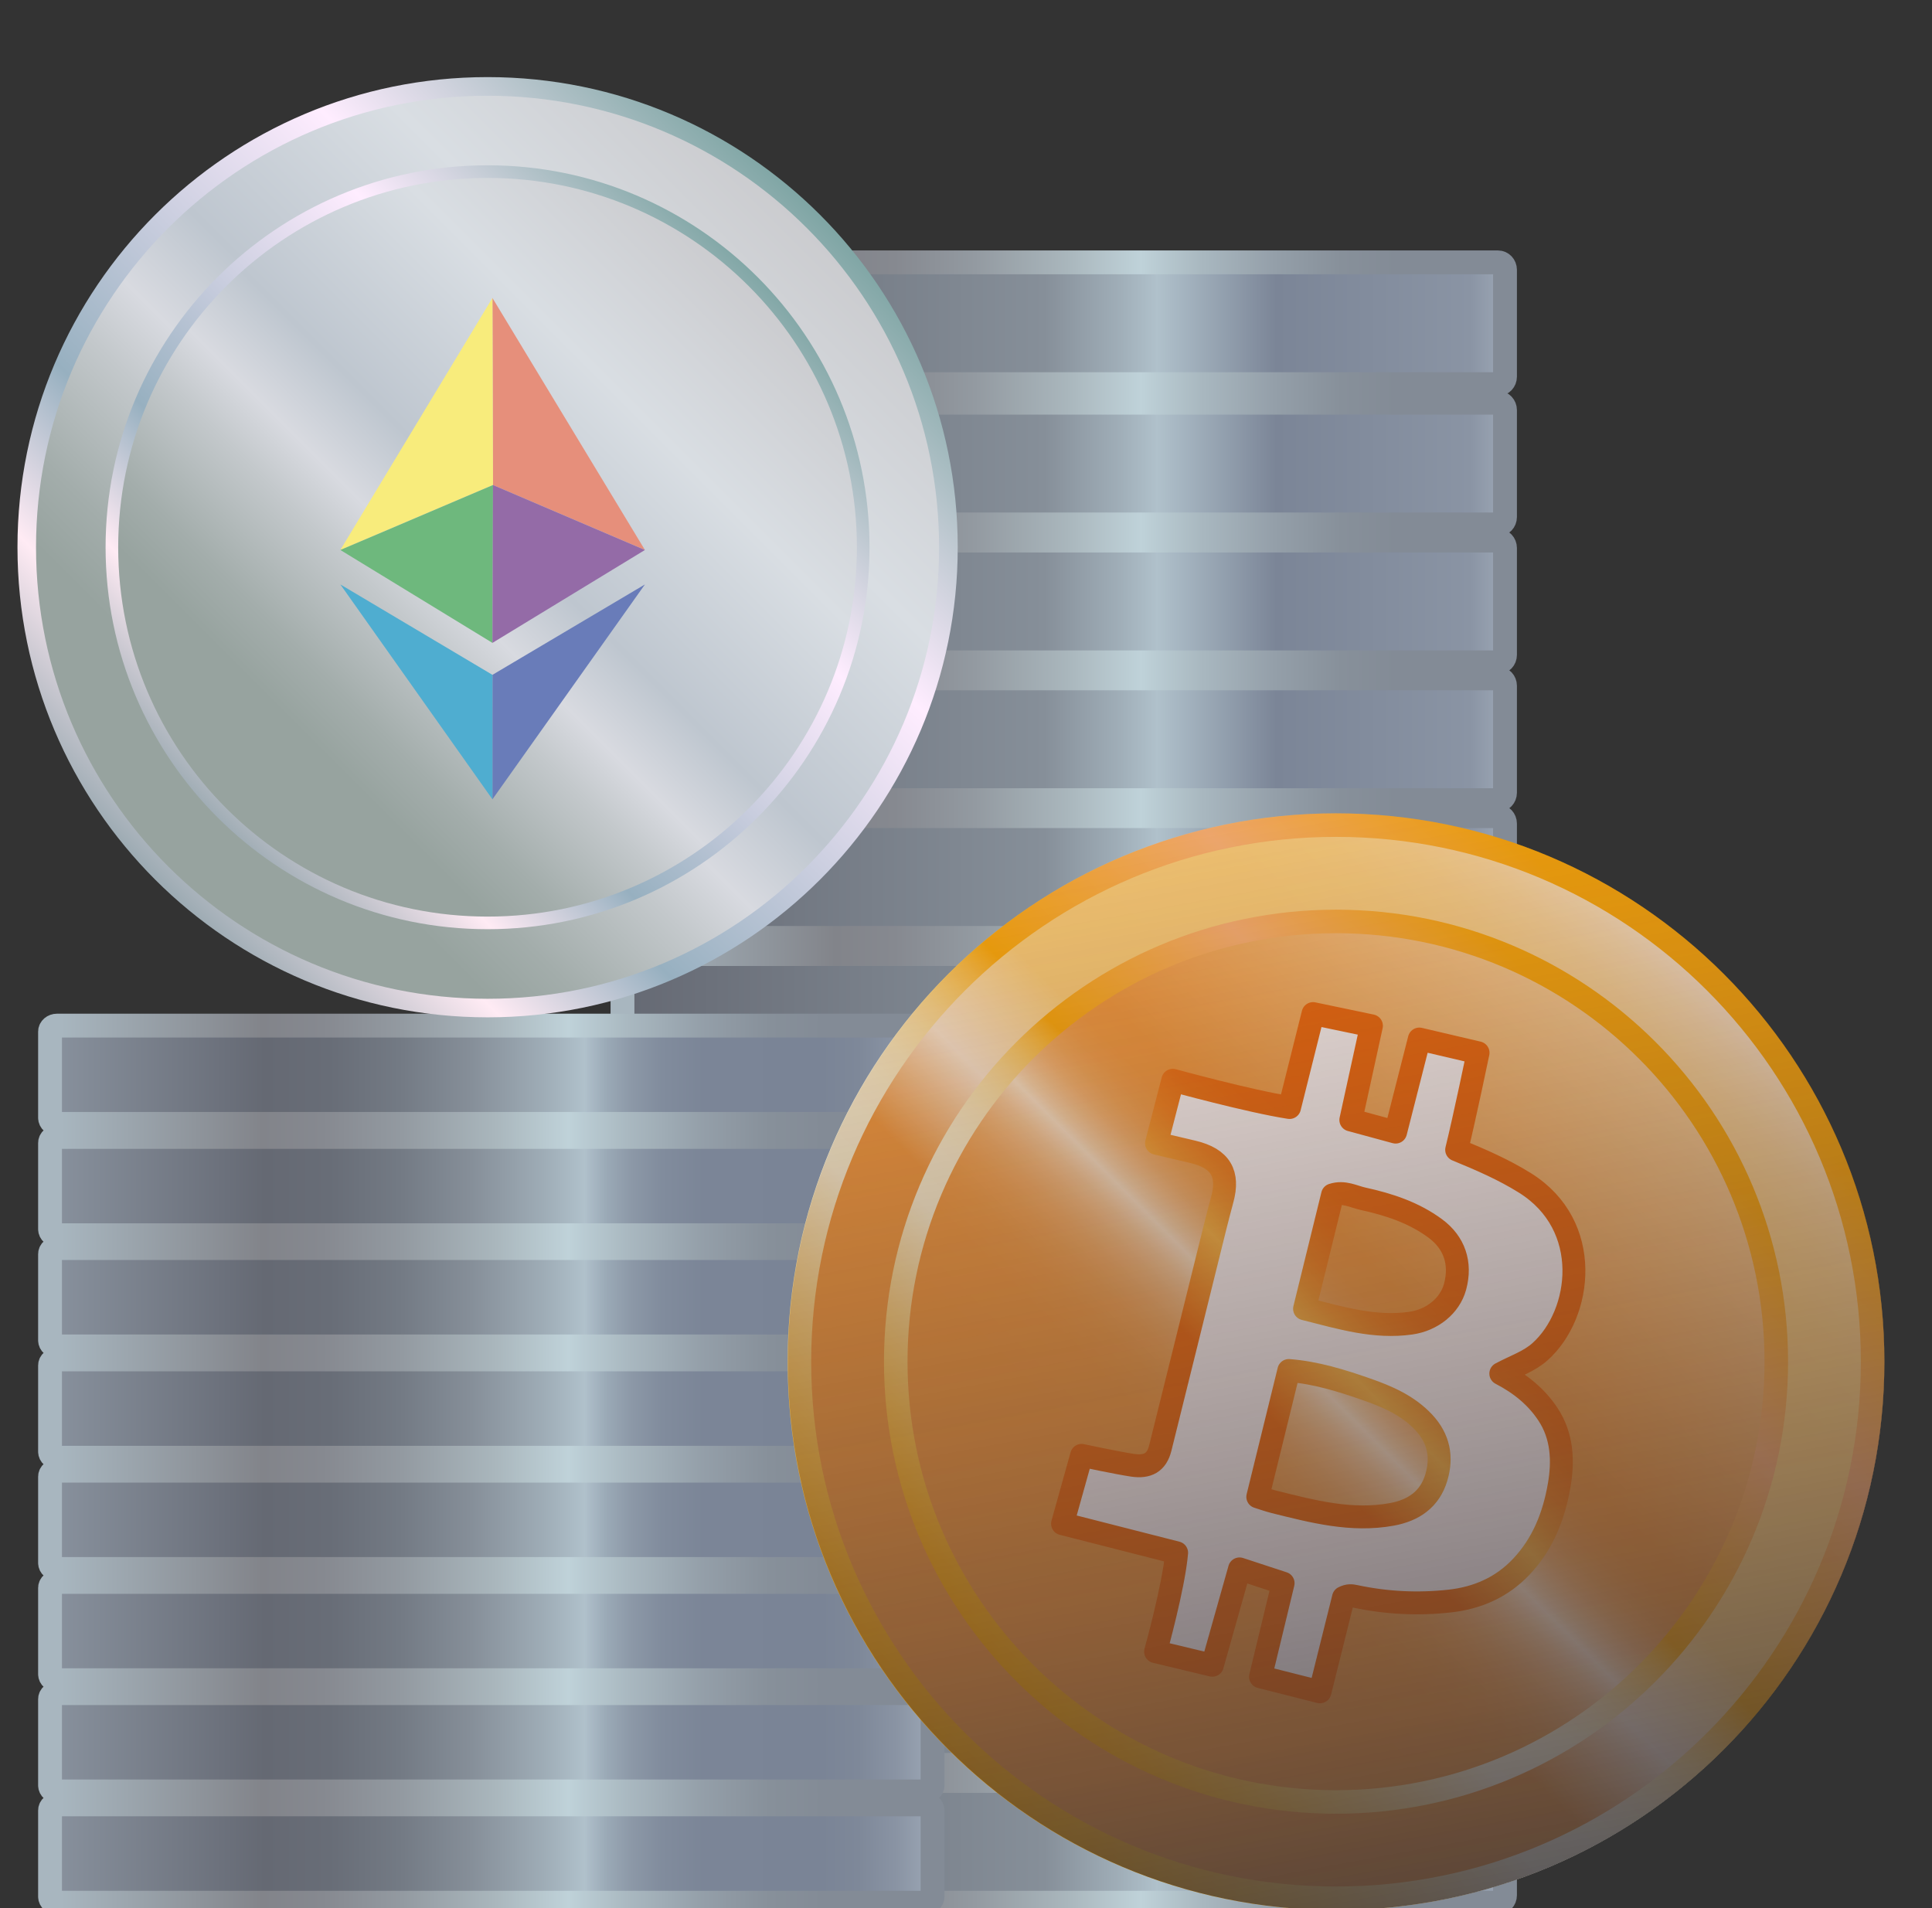 <svg width="81" height="80" viewBox="0 0 81 80" fill="none" xmlns="http://www.w3.org/2000/svg">
<rect x="0" y="0" width="81" height="80" fill="#333333" stroke="none"/>
<g clip-path="url(#clip0_7497_13581)">
<path d="M26.39 21.988L62.805 21.988C62.967 21.988 63.098 21.85 63.098 21.679V17.192C63.098 17.022 62.967 16.883 62.805 16.883L26.39 16.883C26.229 16.883 26.098 17.022 26.098 17.192V21.679C26.098 21.85 26.229 21.988 26.39 21.988Z" fill="url(#paint0_linear_7497_13581)" stroke="url(#paint1_linear_7497_13581)" stroke-width="0.999" stroke-miterlimit="10"/>
<path d="M26.39 16.105L62.805 16.105C62.967 16.105 63.098 15.967 63.098 15.796V11.31C63.098 11.139 62.967 11 62.805 11L26.39 11C26.229 11 26.098 11.139 26.098 11.31V15.796C26.098 15.967 26.229 16.105 26.39 16.105Z" fill="url(#paint2_linear_7497_13581)" stroke="url(#paint3_linear_7497_13581)" stroke-width="0.999" stroke-miterlimit="10"/>
<path d="M26.39 27.77L62.805 27.77C62.967 27.77 63.098 27.631 63.098 27.46V22.974C63.098 22.803 62.967 22.664 62.805 22.664L26.39 22.664C26.229 22.664 26.098 22.803 26.098 22.974V27.46C26.098 27.631 26.229 27.77 26.39 27.77Z" fill="url(#paint4_linear_7497_13581)" stroke="url(#paint5_linear_7497_13581)" stroke-width="0.999" stroke-miterlimit="10"/>
<path d="M26.39 33.547L62.805 33.547C62.967 33.547 63.098 33.408 63.098 33.238V28.751C63.098 28.58 62.967 28.442 62.805 28.442L26.39 28.442C26.229 28.442 26.098 28.58 26.098 28.751V33.238C26.098 33.408 26.229 33.547 26.39 33.547Z" fill="url(#paint6_linear_7497_13581)" stroke="url(#paint7_linear_7497_13581)" stroke-width="0.999" stroke-miterlimit="10"/>
<path d="M26.39 39.324L62.805 39.324C62.967 39.324 63.098 39.186 63.098 39.015V34.528C63.098 34.358 62.967 34.219 62.805 34.219L26.39 34.219C26.229 34.219 26.098 34.358 26.098 34.528V39.015C26.098 39.186 26.229 39.324 26.39 39.324Z" fill="url(#paint8_linear_7497_13581)" stroke="url(#paint9_linear_7497_13581)" stroke-width="0.999" stroke-miterlimit="10"/>
<path d="M26.39 45.105L62.805 45.105C62.967 45.105 63.098 44.967 63.098 44.796V40.31C63.098 40.139 62.967 40 62.805 40L26.39 40C26.229 40 26.098 40.139 26.098 40.31V44.796C26.098 44.967 26.229 45.105 26.39 45.105Z" fill="url(#paint10_linear_7497_13581)" stroke="url(#paint11_linear_7497_13581)" stroke-width="0.999" stroke-miterlimit="10"/>
<path d="M26.39 50.883L62.805 50.883C62.967 50.883 63.098 50.744 63.098 50.574V46.087C63.098 45.916 62.967 45.778 62.805 45.778L26.39 45.778C26.229 45.778 26.098 45.916 26.098 46.087V50.574C26.098 50.744 26.229 50.883 26.39 50.883Z" fill="url(#paint12_linear_7497_13581)" stroke="url(#paint13_linear_7497_13581)" stroke-width="0.999" stroke-miterlimit="10"/>
<path d="M26.39 56.66L62.805 56.66C62.967 56.66 63.098 56.522 63.098 56.351V51.864C63.098 51.694 62.967 51.555 62.805 51.555L26.39 51.555C26.229 51.555 26.098 51.694 26.098 51.864V56.351C26.098 56.522 26.229 56.66 26.39 56.66Z" fill="url(#paint14_linear_7497_13581)" stroke="url(#paint15_linear_7497_13581)" stroke-width="0.999" stroke-miterlimit="10"/>
<path d="M26.39 62.441L62.805 62.441C62.967 62.441 63.098 62.303 63.098 62.132V57.646C63.098 57.475 62.967 57.336 62.805 57.336L26.39 57.336C26.229 57.336 26.098 57.475 26.098 57.646V62.132C26.098 62.303 26.229 62.441 26.39 62.441Z" fill="url(#paint16_linear_7497_13581)" stroke="url(#paint17_linear_7497_13581)" stroke-width="0.999" stroke-miterlimit="10"/>
<path d="M26.39 68.219H62.805C62.967 68.219 63.098 68.08 63.098 67.909V63.423C63.098 63.252 62.967 63.114 62.805 63.114L26.39 63.114C26.229 63.114 26.098 63.252 26.098 63.423V67.909C26.098 68.08 26.229 68.219 26.39 68.219Z" fill="url(#paint18_linear_7497_13581)" stroke="url(#paint19_linear_7497_13581)" stroke-width="0.999" stroke-miterlimit="10"/>
<path d="M26.39 73.996H62.805C62.967 73.996 63.098 73.858 63.098 73.687V69.2C63.098 69.029 62.967 68.891 62.805 68.891H26.39C26.229 68.891 26.098 69.029 26.098 69.2V73.687C26.098 73.858 26.229 73.996 26.39 73.996Z" fill="url(#paint20_linear_7497_13581)" stroke="url(#paint21_linear_7497_13581)" stroke-width="0.999" stroke-miterlimit="10"/>
<path d="M26.39 79.773H62.805C62.967 79.773 63.098 79.635 63.098 79.464V74.978C63.098 74.807 62.967 74.668 62.805 74.668H26.39C26.229 74.668 26.098 74.807 26.098 74.978V79.464C26.098 79.635 26.229 79.773 26.39 79.773Z" fill="url(#paint22_linear_7497_13581)" stroke="url(#paint23_linear_7497_13581)" stroke-width="0.999" stroke-miterlimit="10"/>
<path d="M2.39 47.121L38.805 47.121C38.967 47.121 39.098 47.009 39.098 46.871V43.25C39.098 43.112 38.967 43 38.805 43H2.39C2.229 43 2.098 43.112 2.098 43.25V46.871C2.098 47.009 2.229 47.121 2.39 47.121Z" fill="url(#paint24_linear_7497_13581)" stroke="url(#paint25_linear_7497_13581)" stroke-width="0.999" stroke-miterlimit="10"/>
<path d="M2.39 51.789L38.805 51.789C38.967 51.789 39.098 51.677 39.098 51.539V47.918C39.098 47.78 38.967 47.668 38.805 47.668H2.39C2.229 47.668 2.098 47.78 2.098 47.918V51.539C2.098 51.677 2.229 51.789 2.39 51.789Z" fill="url(#paint26_linear_7497_13581)" stroke="url(#paint27_linear_7497_13581)" stroke-width="0.999" stroke-miterlimit="10"/>
<path d="M2.39 56.449L38.805 56.449C38.967 56.449 39.098 56.337 39.098 56.2V52.578C39.098 52.44 38.967 52.328 38.805 52.328H2.39C2.229 52.328 2.098 52.44 2.098 52.578V56.2C2.098 56.337 2.229 56.449 2.39 56.449Z" fill="url(#paint28_linear_7497_13581)" stroke="url(#paint29_linear_7497_13581)" stroke-width="0.999" stroke-miterlimit="10"/>
<path d="M2.39 61.117L38.805 61.117C38.967 61.117 39.098 61.005 39.098 60.867V57.246C39.098 57.108 38.967 56.996 38.805 56.996H2.39C2.229 56.996 2.098 57.108 2.098 57.246V60.867C2.098 61.005 2.229 61.117 2.39 61.117Z" fill="url(#paint30_linear_7497_13581)" stroke="url(#paint31_linear_7497_13581)" stroke-width="0.999" stroke-miterlimit="10"/>
<path d="M2.39 65.781H38.805C38.967 65.781 39.098 65.669 39.098 65.532V61.91C39.098 61.772 38.967 61.66 38.805 61.66H2.39C2.229 61.66 2.098 61.772 2.098 61.91V65.532C2.098 65.669 2.229 65.781 2.39 65.781Z" fill="url(#paint32_linear_7497_13581)" stroke="url(#paint33_linear_7497_13581)" stroke-width="0.999" stroke-miterlimit="10"/>
<path d="M2.39 70.445H38.805C38.967 70.445 39.098 70.334 39.098 70.196V66.574C39.098 66.436 38.967 66.324 38.805 66.324H2.39C2.229 66.324 2.098 66.436 2.098 66.574V70.196C2.098 70.334 2.229 70.445 2.39 70.445Z" fill="url(#paint34_linear_7497_13581)" stroke="url(#paint35_linear_7497_13581)" stroke-width="0.999" stroke-miterlimit="10"/>
<path d="M2.39 75.109H38.805C38.967 75.109 39.098 74.998 39.098 74.86V71.238C39.098 71.1 38.967 70.988 38.805 70.988H2.39C2.229 70.988 2.098 71.1 2.098 71.238V74.86C2.098 74.998 2.229 75.109 2.39 75.109Z" fill="url(#paint36_linear_7497_13581)" stroke="url(#paint37_linear_7497_13581)" stroke-width="0.999" stroke-miterlimit="10"/>
<path d="M2.39 79.773H38.805C38.967 79.773 39.098 79.662 39.098 79.524V75.902C39.098 75.764 38.967 75.652 38.805 75.652H2.39C2.229 75.652 2.098 75.764 2.098 75.902V79.524C2.098 79.662 2.229 79.773 2.39 79.773Z" fill="url(#paint38_linear_7497_13581)" stroke="url(#paint39_linear_7497_13581)" stroke-width="0.999" stroke-miterlimit="10"/>
<path d="M56.013 79.588C68.437 79.588 78.51 69.516 78.51 57.091C78.51 44.666 68.437 34.594 56.013 34.594C43.588 34.594 33.516 44.666 33.516 57.091C33.516 69.516 43.588 79.588 56.013 79.588Z" fill="url(#paint40_linear_7497_13581)" stroke="url(#paint41_linear_7497_13581)" stroke-width="0.987" stroke-miterlimit="10"/>
<path d="M56.013 75.55C66.207 75.55 74.472 67.285 74.472 57.091C74.472 46.897 66.207 38.633 56.013 38.633C45.819 38.633 37.555 46.897 37.555 57.091C37.555 67.285 45.819 75.55 56.013 75.55Z" fill="url(#paint42_linear_7497_13581)" stroke="url(#paint43_linear_7497_13581)" stroke-width="0.987" stroke-miterlimit="10"/>
<path d="M63.938 49.598C63.047 49.041 62.096 48.628 61.071 48.207C61.41 46.828 61.968 44.14 61.968 44.14L59.506 43.563L58.511 47.465L56.634 46.955L57.498 43.008L55.05 42.496C55.05 42.496 54.397 45.104 54.064 46.434C52.392 46.177 49.17 45.292 49.17 45.292L48.487 47.933C48.487 47.933 49.514 48.178 49.992 48.288C51.2 48.568 51.531 49.229 51.245 50.287C51.041 51.039 50.856 51.797 50.669 52.553C49.993 55.273 49.324 57.994 48.645 60.713C48.492 61.326 48.11 61.525 47.489 61.434C46.878 61.345 45.347 61.019 45.347 61.019L44.547 63.883C44.547 63.883 47.707 64.689 49.331 65.103C49.209 66.521 48.448 69.248 48.448 69.248L50.828 69.819L51.968 65.778L53.795 66.377L52.847 70.302L55.34 70.933C55.34 70.933 56.008 68.254 56.326 66.98C56.523 66.878 56.668 66.897 56.805 66.926C58.12 67.208 59.45 67.274 60.782 67.126C61.934 66.998 62.957 66.558 63.777 65.692C64.689 64.729 65.148 63.551 65.368 62.284C65.548 61.252 65.502 60.206 64.897 59.293C64.423 58.577 63.771 58.031 62.922 57.59C63.531 57.266 64.11 57.08 64.567 56.671C66.33 55.095 66.8 51.385 63.938 49.598ZM60.217 61.953C59.943 62.864 59.26 63.327 58.355 63.492C56.658 63.803 55.037 63.371 53.415 62.968C53.21 62.917 53.011 62.844 52.733 62.757C53.169 60.983 53.596 59.248 54.035 57.46C55.182 57.551 56.246 57.884 57.296 58.251C58.174 58.558 59.026 58.926 59.689 59.632C60.326 60.312 60.476 61.093 60.217 61.953ZM61.005 53.947C60.786 54.754 60.042 55.348 59.145 55.475C57.64 55.69 56.227 55.261 54.694 54.873C55.094 53.244 55.482 51.667 55.868 50.097C56.354 49.939 56.748 50.173 57.15 50.261C58.227 50.497 59.27 50.837 60.175 51.505C60.974 52.094 61.272 52.959 61.005 53.947Z" fill="white" stroke="url(#paint44_linear_7497_13581)" stroke-width="0.96" stroke-linecap="round" stroke-linejoin="round"/>
<path opacity="0.8" d="M56.021 80.082C68.718 80.082 79.011 69.789 79.011 57.092C79.011 44.395 68.718 34.102 56.021 34.102C43.324 34.102 33.031 44.395 33.031 57.092C33.031 69.789 43.324 80.082 56.021 80.082Z" fill="url(#paint45_linear_7497_13581)"/>
<path d="M20.443 42.136C31.043 42.136 39.636 33.543 39.636 22.943C39.636 12.343 31.043 3.75 20.443 3.75C9.843 3.75 1.25 12.343 1.25 22.943C1.25 33.543 9.843 42.136 20.443 42.136Z" fill="url(#paint46_linear_7497_13581)" stroke="url(#paint47_linear_7497_13581)" stroke-width="1.035" stroke-miterlimit="10"/>
<path d="M20.443 38.69C29.14 38.69 36.19 31.64 36.19 22.943C36.19 14.246 29.14 7.195 20.443 7.195C11.746 7.195 4.695 14.246 4.695 22.943C4.695 31.64 11.746 38.69 20.443 38.69Z" fill="url(#paint48_linear_7497_13581)" stroke="url(#paint49_linear_7497_13581)" stroke-width="1.035" stroke-miterlimit="10"/>
<path d="M20.668 12.484L27.061 23.049L20.692 20.327L20.668 12.484Z" fill="#E68F7B"/>
<path d="M14.281 23.049L20.657 12.484L20.681 20.327L14.281 23.049Z" fill="#F8EC7C"/>
<path d="M20.657 26.946L14.281 23.05L20.681 20.328L20.657 26.946Z" fill="#6EB87D"/>
<path d="M27.061 23.05L20.692 20.328L20.668 26.946L27.061 23.05Z" fill="#946BA7"/>
<path d="M20.668 28.286L27.061 24.496L20.668 33.504V28.286Z" fill="#697CB9"/>
<path d="M20.657 28.286L14.281 24.496L20.657 33.504V28.286Z" fill="#4FADD0"/>
<path d="M20.443 38.69C29.14 38.69 36.19 31.64 36.19 22.943C36.19 14.246 29.14 7.195 20.443 7.195C11.746 7.195 4.695 14.246 4.695 22.943C4.695 31.64 11.746 38.69 20.443 38.69Z" fill="url(#paint50_linear_7497_13581)"/>
<path d="M20.441 42.14C31.042 42.14 39.636 33.546 39.636 22.945C39.636 12.344 31.042 3.75 20.441 3.75C9.84 3.75 1.246 12.344 1.246 22.945C1.246 33.546 9.84 42.14 20.441 42.14Z" fill="url(#paint51_linear_7497_13581)" stroke="url(#paint52_linear_7497_13581)" stroke-width="0.529" stroke-miterlimit="10"/>
<path d="M20.441 38.694C29.139 38.694 36.19 31.643 36.19 22.945C36.19 14.246 29.139 7.195 20.441 7.195C11.743 7.195 4.691 14.246 4.691 22.945C4.691 31.643 11.743 38.694 20.441 38.694Z" fill="url(#paint53_linear_7497_13581)" stroke="url(#paint54_linear_7497_13581)" stroke-width="0.529" stroke-miterlimit="10"/>
<path d="M20.645 12.492L27.038 23.058L20.668 20.335L20.645 12.492Z" fill="#E68F7B"/>
<path d="M14.27 23.058L20.646 12.492L20.67 20.335L14.27 23.058Z" fill="#F8EC7C"/>
<path d="M20.646 26.954L14.27 23.059L20.67 20.336L20.646 26.954Z" fill="#6EB87D"/>
<path d="M27.038 23.059L20.668 20.336L20.645 26.954L27.038 23.059Z" fill="#946BA7"/>
<path d="M20.645 28.294L27.038 24.504L20.645 33.513V28.294Z" fill="#697CB9"/>
<path d="M20.646 28.294L14.27 24.504L20.646 33.513V28.294Z" fill="#4FADD0"/>
</g>
<defs>
<linearGradient id="paint0_linear_7497_13581" x1="26.098" y1="19.436" x2="63.098" y2="19.436" gradientUnits="userSpaceOnUse">
<stop offset="0" stop-color="#656973"/>
<stop offset="0.478" stop-color="#868F99"/>
<stop offset="0.561" stop-color="#9FADB7"/>
<stop offset="0.606" stop-color="#B0C1CB"/>
<stop offset="0.741" stop-color="#7B8597"/>
<stop offset="0.96" stop-color="#8A94A4"/>
<stop offset="1" stop-color="#9CA7B5"/>
</linearGradient>
<linearGradient id="paint1_linear_7497_13581" x1="25.798" y1="19.436" x2="63.397" y2="19.436" gradientUnits="userSpaceOnUse">
<stop offset="0.021" stop-color="#A8B6BF"/>
<stop offset="0.245" stop-color="#82848A"/>
<stop offset="0.312" stop-color="#868990"/>
<stop offset="0.401" stop-color="#939AA1"/>
<stop offset="0.503" stop-color="#A9B6BC"/>
<stop offset="0.586" stop-color="#BFD2D9"/>
<stop offset="0.653" stop-color="#A9B8C0"/>
<stop offset="0.735" stop-color="#949FA9"/>
<stop offset="0.81" stop-color="#87909A"/>
<stop offset="0.871" stop-color="#838B96"/>
</linearGradient>
<linearGradient id="paint2_linear_7497_13581" x1="26.098" y1="13.553" x2="63.098" y2="13.553" gradientUnits="userSpaceOnUse">
<stop offset="0" stop-color="#656973"/>
<stop offset="0.478" stop-color="#868F99"/>
<stop offset="0.561" stop-color="#9FADB7"/>
<stop offset="0.606" stop-color="#B0C1CB"/>
<stop offset="0.741" stop-color="#7B8597"/>
<stop offset="0.96" stop-color="#8A94A4"/>
<stop offset="1" stop-color="#9CA7B5"/>
</linearGradient>
<linearGradient id="paint3_linear_7497_13581" x1="25.798" y1="13.553" x2="63.397" y2="13.553" gradientUnits="userSpaceOnUse">
<stop offset="0.021" stop-color="#A8B6BF"/>
<stop offset="0.245" stop-color="#82848A"/>
<stop offset="0.312" stop-color="#868990"/>
<stop offset="0.401" stop-color="#939AA1"/>
<stop offset="0.503" stop-color="#A9B6BC"/>
<stop offset="0.586" stop-color="#BFD2D9"/>
<stop offset="0.653" stop-color="#A9B8C0"/>
<stop offset="0.735" stop-color="#949FA9"/>
<stop offset="0.81" stop-color="#87909A"/>
<stop offset="0.871" stop-color="#838B96"/>
</linearGradient>
<linearGradient id="paint4_linear_7497_13581" x1="26.098" y1="25.217" x2="63.098" y2="25.217" gradientUnits="userSpaceOnUse">
<stop offset="0" stop-color="#656973"/>
<stop offset="0.478" stop-color="#868F99"/>
<stop offset="0.561" stop-color="#9FADB7"/>
<stop offset="0.606" stop-color="#B0C1CB"/>
<stop offset="0.741" stop-color="#7B8597"/>
<stop offset="0.96" stop-color="#8A94A4"/>
<stop offset="1" stop-color="#9CA7B5"/>
</linearGradient>
<linearGradient id="paint5_linear_7497_13581" x1="25.798" y1="25.217" x2="63.397" y2="25.217" gradientUnits="userSpaceOnUse">
<stop offset="0.021" stop-color="#A8B6BF"/>
<stop offset="0.245" stop-color="#82848A"/>
<stop offset="0.312" stop-color="#868990"/>
<stop offset="0.401" stop-color="#939AA1"/>
<stop offset="0.503" stop-color="#A9B6BC"/>
<stop offset="0.586" stop-color="#BFD2D9"/>
<stop offset="0.653" stop-color="#A9B8C0"/>
<stop offset="0.735" stop-color="#949FA9"/>
<stop offset="0.81" stop-color="#87909A"/>
<stop offset="0.871" stop-color="#838B96"/>
</linearGradient>
<linearGradient id="paint6_linear_7497_13581" x1="26.098" y1="30.994" x2="63.098" y2="30.994" gradientUnits="userSpaceOnUse">
<stop offset="0" stop-color="#656973"/>
<stop offset="0.478" stop-color="#868F99"/>
<stop offset="0.561" stop-color="#9FADB7"/>
<stop offset="0.606" stop-color="#B0C1CB"/>
<stop offset="0.741" stop-color="#7B8597"/>
<stop offset="0.96" stop-color="#8A94A4"/>
<stop offset="1" stop-color="#9CA7B5"/>
</linearGradient>
<linearGradient id="paint7_linear_7497_13581" x1="25.798" y1="30.994" x2="63.397" y2="30.994" gradientUnits="userSpaceOnUse">
<stop offset="0.021" stop-color="#A8B6BF"/>
<stop offset="0.245" stop-color="#82848A"/>
<stop offset="0.312" stop-color="#868990"/>
<stop offset="0.401" stop-color="#939AA1"/>
<stop offset="0.503" stop-color="#A9B6BC"/>
<stop offset="0.586" stop-color="#BFD2D9"/>
<stop offset="0.653" stop-color="#A9B8C0"/>
<stop offset="0.735" stop-color="#949FA9"/>
<stop offset="0.81" stop-color="#87909A"/>
<stop offset="0.871" stop-color="#838B96"/>
</linearGradient>
<linearGradient id="paint8_linear_7497_13581" x1="26.098" y1="36.772" x2="63.098" y2="36.772" gradientUnits="userSpaceOnUse">
<stop offset="0" stop-color="#656973"/>
<stop offset="0.478" stop-color="#868F99"/>
<stop offset="0.561" stop-color="#9FADB7"/>
<stop offset="0.606" stop-color="#B0C1CB"/>
<stop offset="0.741" stop-color="#7B8597"/>
<stop offset="0.96" stop-color="#8A94A4"/>
<stop offset="1" stop-color="#9CA7B5"/>
</linearGradient>
<linearGradient id="paint9_linear_7497_13581" x1="25.798" y1="36.772" x2="63.397" y2="36.772" gradientUnits="userSpaceOnUse">
<stop offset="0.021" stop-color="#A8B6BF"/>
<stop offset="0.245" stop-color="#82848A"/>
<stop offset="0.312" stop-color="#868990"/>
<stop offset="0.401" stop-color="#939AA1"/>
<stop offset="0.503" stop-color="#A9B6BC"/>
<stop offset="0.586" stop-color="#BFD2D9"/>
<stop offset="0.653" stop-color="#A9B8C0"/>
<stop offset="0.735" stop-color="#949FA9"/>
<stop offset="0.81" stop-color="#87909A"/>
<stop offset="0.871" stop-color="#838B96"/>
</linearGradient>
<linearGradient id="paint10_linear_7497_13581" x1="26.098" y1="42.553" x2="63.098" y2="42.553" gradientUnits="userSpaceOnUse">
<stop offset="0" stop-color="#656973"/>
<stop offset="0.478" stop-color="#868F99"/>
<stop offset="0.561" stop-color="#9FADB7"/>
<stop offset="0.606" stop-color="#B0C1CB"/>
<stop offset="0.741" stop-color="#7B8597"/>
<stop offset="0.96" stop-color="#8A94A4"/>
<stop offset="1" stop-color="#9CA7B5"/>
</linearGradient>
<linearGradient id="paint11_linear_7497_13581" x1="25.798" y1="42.553" x2="63.397" y2="42.553" gradientUnits="userSpaceOnUse">
<stop offset="0.021" stop-color="#A8B6BF"/>
<stop offset="0.245" stop-color="#82848A"/>
<stop offset="0.312" stop-color="#868990"/>
<stop offset="0.401" stop-color="#939AA1"/>
<stop offset="0.503" stop-color="#A9B6BC"/>
<stop offset="0.586" stop-color="#BFD2D9"/>
<stop offset="0.653" stop-color="#A9B8C0"/>
<stop offset="0.735" stop-color="#949FA9"/>
<stop offset="0.81" stop-color="#87909A"/>
<stop offset="0.871" stop-color="#838B96"/>
</linearGradient>
<linearGradient id="paint12_linear_7497_13581" x1="26.098" y1="48.33" x2="63.098" y2="48.33" gradientUnits="userSpaceOnUse">
<stop offset="0" stop-color="#656973"/>
<stop offset="0.478" stop-color="#868F99"/>
<stop offset="0.561" stop-color="#9FADB7"/>
<stop offset="0.606" stop-color="#B0C1CB"/>
<stop offset="0.741" stop-color="#7B8597"/>
<stop offset="0.96" stop-color="#8A94A4"/>
<stop offset="1" stop-color="#9CA7B5"/>
</linearGradient>
<linearGradient id="paint13_linear_7497_13581" x1="25.798" y1="48.33" x2="63.397" y2="48.33" gradientUnits="userSpaceOnUse">
<stop offset="0.021" stop-color="#A8B6BF"/>
<stop offset="0.245" stop-color="#82848A"/>
<stop offset="0.312" stop-color="#868990"/>
<stop offset="0.401" stop-color="#939AA1"/>
<stop offset="0.503" stop-color="#A9B6BC"/>
<stop offset="0.586" stop-color="#BFD2D9"/>
<stop offset="0.653" stop-color="#A9B8C0"/>
<stop offset="0.735" stop-color="#949FA9"/>
<stop offset="0.81" stop-color="#87909A"/>
<stop offset="0.871" stop-color="#838B96"/>
</linearGradient>
<linearGradient id="paint14_linear_7497_13581" x1="26.098" y1="54.108" x2="63.098" y2="54.108" gradientUnits="userSpaceOnUse">
<stop offset="0" stop-color="#656973"/>
<stop offset="0.478" stop-color="#868F99"/>
<stop offset="0.561" stop-color="#9FADB7"/>
<stop offset="0.606" stop-color="#B0C1CB"/>
<stop offset="0.741" stop-color="#7B8597"/>
<stop offset="0.96" stop-color="#8A94A4"/>
<stop offset="1" stop-color="#9CA7B5"/>
</linearGradient>
<linearGradient id="paint15_linear_7497_13581" x1="25.798" y1="54.108" x2="63.397" y2="54.108" gradientUnits="userSpaceOnUse">
<stop offset="0.021" stop-color="#A8B6BF"/>
<stop offset="0.245" stop-color="#82848A"/>
<stop offset="0.312" stop-color="#868990"/>
<stop offset="0.401" stop-color="#939AA1"/>
<stop offset="0.503" stop-color="#A9B6BC"/>
<stop offset="0.586" stop-color="#BFD2D9"/>
<stop offset="0.653" stop-color="#A9B8C0"/>
<stop offset="0.735" stop-color="#949FA9"/>
<stop offset="0.81" stop-color="#87909A"/>
<stop offset="0.871" stop-color="#838B96"/>
</linearGradient>
<linearGradient id="paint16_linear_7497_13581" x1="26.098" y1="59.889" x2="63.098" y2="59.889" gradientUnits="userSpaceOnUse">
<stop offset="0" stop-color="#656973"/>
<stop offset="0.478" stop-color="#868F99"/>
<stop offset="0.561" stop-color="#9FADB7"/>
<stop offset="0.606" stop-color="#B0C1CB"/>
<stop offset="0.741" stop-color="#7B8597"/>
<stop offset="0.96" stop-color="#8A94A4"/>
<stop offset="1" stop-color="#9CA7B5"/>
</linearGradient>
<linearGradient id="paint17_linear_7497_13581" x1="25.798" y1="59.889" x2="63.397" y2="59.889" gradientUnits="userSpaceOnUse">
<stop offset="0.021" stop-color="#A8B6BF"/>
<stop offset="0.245" stop-color="#82848A"/>
<stop offset="0.312" stop-color="#868990"/>
<stop offset="0.401" stop-color="#939AA1"/>
<stop offset="0.503" stop-color="#A9B6BC"/>
<stop offset="0.586" stop-color="#BFD2D9"/>
<stop offset="0.653" stop-color="#A9B8C0"/>
<stop offset="0.735" stop-color="#949FA9"/>
<stop offset="0.81" stop-color="#87909A"/>
<stop offset="0.871" stop-color="#838B96"/>
</linearGradient>
<linearGradient id="paint18_linear_7497_13581" x1="26.098" y1="65.666" x2="63.098" y2="65.666" gradientUnits="userSpaceOnUse">
<stop offset="0" stop-color="#656973"/>
<stop offset="0.478" stop-color="#868F99"/>
<stop offset="0.561" stop-color="#9FADB7"/>
<stop offset="0.606" stop-color="#B0C1CB"/>
<stop offset="0.741" stop-color="#7B8597"/>
<stop offset="0.96" stop-color="#8A94A4"/>
<stop offset="1" stop-color="#9CA7B5"/>
</linearGradient>
<linearGradient id="paint19_linear_7497_13581" x1="25.798" y1="65.666" x2="63.397" y2="65.666" gradientUnits="userSpaceOnUse">
<stop offset="0.021" stop-color="#A8B6BF"/>
<stop offset="0.245" stop-color="#82848A"/>
<stop offset="0.312" stop-color="#868990"/>
<stop offset="0.401" stop-color="#939AA1"/>
<stop offset="0.503" stop-color="#A9B6BC"/>
<stop offset="0.586" stop-color="#BFD2D9"/>
<stop offset="0.653" stop-color="#A9B8C0"/>
<stop offset="0.735" stop-color="#949FA9"/>
<stop offset="0.81" stop-color="#87909A"/>
<stop offset="0.871" stop-color="#838B96"/>
</linearGradient>
<linearGradient id="paint20_linear_7497_13581" x1="26.098" y1="71.444" x2="63.098" y2="71.444" gradientUnits="userSpaceOnUse">
<stop offset="0" stop-color="#656973"/>
<stop offset="0.478" stop-color="#868F99"/>
<stop offset="0.561" stop-color="#9FADB7"/>
<stop offset="0.606" stop-color="#B0C1CB"/>
<stop offset="0.741" stop-color="#7B8597"/>
<stop offset="0.96" stop-color="#8A94A4"/>
<stop offset="1" stop-color="#9CA7B5"/>
</linearGradient>
<linearGradient id="paint21_linear_7497_13581" x1="25.798" y1="71.444" x2="63.397" y2="71.444" gradientUnits="userSpaceOnUse">
<stop offset="0.021" stop-color="#A8B6BF"/>
<stop offset="0.245" stop-color="#82848A"/>
<stop offset="0.312" stop-color="#868990"/>
<stop offset="0.401" stop-color="#939AA1"/>
<stop offset="0.503" stop-color="#A9B6BC"/>
<stop offset="0.586" stop-color="#BFD2D9"/>
<stop offset="0.653" stop-color="#A9B8C0"/>
<stop offset="0.735" stop-color="#949FA9"/>
<stop offset="0.81" stop-color="#87909A"/>
<stop offset="0.871" stop-color="#838B96"/>
</linearGradient>
<linearGradient id="paint22_linear_7497_13581" x1="26.098" y1="77.221" x2="63.098" y2="77.221" gradientUnits="userSpaceOnUse">
<stop offset="0" stop-color="#656973"/>
<stop offset="0.478" stop-color="#868F99"/>
<stop offset="0.561" stop-color="#9FADB7"/>
<stop offset="0.606" stop-color="#B0C1CB"/>
<stop offset="0.741" stop-color="#7B8597"/>
<stop offset="0.96" stop-color="#8A94A4"/>
<stop offset="1" stop-color="#9CA7B5"/>
</linearGradient>
<linearGradient id="paint23_linear_7497_13581" x1="25.798" y1="77.221" x2="63.397" y2="77.221" gradientUnits="userSpaceOnUse">
<stop offset="0.021" stop-color="#A8B6BF"/>
<stop offset="0.245" stop-color="#82848A"/>
<stop offset="0.312" stop-color="#868990"/>
<stop offset="0.401" stop-color="#939AA1"/>
<stop offset="0.503" stop-color="#A9B6BC"/>
<stop offset="0.586" stop-color="#BFD2D9"/>
<stop offset="0.653" stop-color="#A9B8C0"/>
<stop offset="0.735" stop-color="#949FA9"/>
<stop offset="0.81" stop-color="#87909A"/>
<stop offset="0.871" stop-color="#838B96"/>
</linearGradient>
<linearGradient id="paint24_linear_7497_13581" x1="2.098" y1="45.06" x2="39.098" y2="45.06" gradientUnits="userSpaceOnUse">
<stop stop-color="#89929E"/>
<stop offset="0.201" stop-color="#6B707B"/>
<stop offset="0.243" stop-color="#656973"/>
<stop offset="0.317" stop-color="#686D77"/>
<stop offset="0.396" stop-color="#737A84"/>
<stop offset="0.478" stop-color="#868F99"/>
<stop offset="0.561" stop-color="#9FADB7"/>
<stop offset="0.606" stop-color="#B0C1CB"/>
<stop offset="0.608" stop-color="#AEBEC9"/>
<stop offset="0.631" stop-color="#9AA9B6"/>
<stop offset="0.659" stop-color="#8C98A7"/>
<stop offset="0.693" stop-color="#818C9D"/>
<stop offset="0.741" stop-color="#7B8597"/>
<stop offset="0.874" stop-color="#7A8496"/>
<stop offset="0.916" stop-color="#7E8899"/>
<stop offset="0.96" stop-color="#8A94A4"/>
<stop offset="1" stop-color="#9CA7B5"/>
</linearGradient>
<linearGradient id="paint25_linear_7497_13581" x1="1.798" y1="45.06" x2="39.397" y2="45.06" gradientUnits="userSpaceOnUse">
<stop offset="0.021" stop-color="#A8B6BF"/>
<stop offset="0.245" stop-color="#82848A"/>
<stop offset="0.312" stop-color="#868990"/>
<stop offset="0.401" stop-color="#939AA1"/>
<stop offset="0.503" stop-color="#A9B6BC"/>
<stop offset="0.586" stop-color="#BFD2D9"/>
<stop offset="0.653" stop-color="#A9B8C0"/>
<stop offset="0.735" stop-color="#949FA9"/>
<stop offset="0.81" stop-color="#87909A"/>
<stop offset="0.871" stop-color="#838B96"/>
</linearGradient>
<linearGradient id="paint26_linear_7497_13581" x1="2.098" y1="49.728" x2="39.098" y2="49.728" gradientUnits="userSpaceOnUse">
<stop stop-color="#89929E"/>
<stop offset="0.201" stop-color="#6B707B"/>
<stop offset="0.243" stop-color="#656973"/>
<stop offset="0.317" stop-color="#686D77"/>
<stop offset="0.396" stop-color="#737A84"/>
<stop offset="0.478" stop-color="#868F99"/>
<stop offset="0.561" stop-color="#9FADB7"/>
<stop offset="0.606" stop-color="#B0C1CB"/>
<stop offset="0.608" stop-color="#AEBEC9"/>
<stop offset="0.631" stop-color="#9AA9B6"/>
<stop offset="0.659" stop-color="#8C98A7"/>
<stop offset="0.693" stop-color="#818C9D"/>
<stop offset="0.741" stop-color="#7B8597"/>
<stop offset="0.874" stop-color="#7A8496"/>
<stop offset="0.916" stop-color="#7E8899"/>
<stop offset="0.96" stop-color="#8A94A4"/>
<stop offset="1" stop-color="#9CA7B5"/>
</linearGradient>
<linearGradient id="paint27_linear_7497_13581" x1="1.798" y1="49.728" x2="39.397" y2="49.728" gradientUnits="userSpaceOnUse">
<stop offset="0.021" stop-color="#A8B6BF"/>
<stop offset="0.245" stop-color="#82848A"/>
<stop offset="0.312" stop-color="#868990"/>
<stop offset="0.401" stop-color="#939AA1"/>
<stop offset="0.503" stop-color="#A9B6BC"/>
<stop offset="0.586" stop-color="#BFD2D9"/>
<stop offset="0.653" stop-color="#A9B8C0"/>
<stop offset="0.735" stop-color="#949FA9"/>
<stop offset="0.81" stop-color="#87909A"/>
<stop offset="0.871" stop-color="#838B96"/>
</linearGradient>
<linearGradient id="paint28_linear_7497_13581" x1="2.098" y1="54.389" x2="39.098" y2="54.389" gradientUnits="userSpaceOnUse">
<stop stop-color="#89929E"/>
<stop offset="0.201" stop-color="#6B707B"/>
<stop offset="0.243" stop-color="#656973"/>
<stop offset="0.317" stop-color="#686D77"/>
<stop offset="0.396" stop-color="#737A84"/>
<stop offset="0.478" stop-color="#868F99"/>
<stop offset="0.561" stop-color="#9FADB7"/>
<stop offset="0.606" stop-color="#B0C1CB"/>
<stop offset="0.608" stop-color="#AEBEC9"/>
<stop offset="0.631" stop-color="#9AA9B6"/>
<stop offset="0.659" stop-color="#8C98A7"/>
<stop offset="0.693" stop-color="#818C9D"/>
<stop offset="0.741" stop-color="#7B8597"/>
<stop offset="0.874" stop-color="#7A8496"/>
<stop offset="0.916" stop-color="#7E8899"/>
<stop offset="0.96" stop-color="#8A94A4"/>
<stop offset="1" stop-color="#9CA7B5"/>
</linearGradient>
<linearGradient id="paint29_linear_7497_13581" x1="1.798" y1="54.389" x2="39.397" y2="54.389" gradientUnits="userSpaceOnUse">
<stop offset="0.021" stop-color="#A8B6BF"/>
<stop offset="0.245" stop-color="#82848A"/>
<stop offset="0.312" stop-color="#868990"/>
<stop offset="0.401" stop-color="#939AA1"/>
<stop offset="0.503" stop-color="#A9B6BC"/>
<stop offset="0.586" stop-color="#BFD2D9"/>
<stop offset="0.653" stop-color="#A9B8C0"/>
<stop offset="0.735" stop-color="#949FA9"/>
<stop offset="0.81" stop-color="#87909A"/>
<stop offset="0.871" stop-color="#838B96"/>
</linearGradient>
<linearGradient id="paint30_linear_7497_13581" x1="2.098" y1="59.057" x2="39.098" y2="59.057" gradientUnits="userSpaceOnUse">
<stop stop-color="#89929E"/>
<stop offset="0.201" stop-color="#6B707B"/>
<stop offset="0.243" stop-color="#656973"/>
<stop offset="0.317" stop-color="#686D77"/>
<stop offset="0.396" stop-color="#737A84"/>
<stop offset="0.478" stop-color="#868F99"/>
<stop offset="0.561" stop-color="#9FADB7"/>
<stop offset="0.606" stop-color="#B0C1CB"/>
<stop offset="0.608" stop-color="#AEBEC9"/>
<stop offset="0.631" stop-color="#9AA9B6"/>
<stop offset="0.659" stop-color="#8C98A7"/>
<stop offset="0.693" stop-color="#818C9D"/>
<stop offset="0.741" stop-color="#7B8597"/>
<stop offset="0.874" stop-color="#7A8496"/>
<stop offset="0.916" stop-color="#7E8899"/>
<stop offset="0.96" stop-color="#8A94A4"/>
<stop offset="1" stop-color="#9CA7B5"/>
</linearGradient>
<linearGradient id="paint31_linear_7497_13581" x1="1.798" y1="59.057" x2="39.397" y2="59.057" gradientUnits="userSpaceOnUse">
<stop offset="0.021" stop-color="#A8B6BF"/>
<stop offset="0.245" stop-color="#82848A"/>
<stop offset="0.312" stop-color="#868990"/>
<stop offset="0.401" stop-color="#939AA1"/>
<stop offset="0.503" stop-color="#A9B6BC"/>
<stop offset="0.586" stop-color="#BFD2D9"/>
<stop offset="0.653" stop-color="#A9B8C0"/>
<stop offset="0.735" stop-color="#949FA9"/>
<stop offset="0.81" stop-color="#87909A"/>
<stop offset="0.871" stop-color="#838B96"/>
</linearGradient>
<linearGradient id="paint32_linear_7497_13581" x1="2.098" y1="63.721" x2="39.098" y2="63.721" gradientUnits="userSpaceOnUse">
<stop stop-color="#89929E"/>
<stop offset="0.201" stop-color="#6B707B"/>
<stop offset="0.243" stop-color="#656973"/>
<stop offset="0.317" stop-color="#686D77"/>
<stop offset="0.396" stop-color="#737A84"/>
<stop offset="0.478" stop-color="#868F99"/>
<stop offset="0.561" stop-color="#9FADB7"/>
<stop offset="0.606" stop-color="#B0C1CB"/>
<stop offset="0.608" stop-color="#AEBEC9"/>
<stop offset="0.631" stop-color="#9AA9B6"/>
<stop offset="0.659" stop-color="#8C98A7"/>
<stop offset="0.693" stop-color="#818C9D"/>
<stop offset="0.741" stop-color="#7B8597"/>
<stop offset="0.874" stop-color="#7A8496"/>
<stop offset="0.916" stop-color="#7E8899"/>
<stop offset="0.96" stop-color="#8A94A4"/>
<stop offset="1" stop-color="#9CA7B5"/>
</linearGradient>
<linearGradient id="paint33_linear_7497_13581" x1="1.798" y1="63.721" x2="39.397" y2="63.721" gradientUnits="userSpaceOnUse">
<stop offset="0.021" stop-color="#A8B6BF"/>
<stop offset="0.245" stop-color="#82848A"/>
<stop offset="0.312" stop-color="#868990"/>
<stop offset="0.401" stop-color="#939AA1"/>
<stop offset="0.503" stop-color="#A9B6BC"/>
<stop offset="0.586" stop-color="#BFD2D9"/>
<stop offset="0.653" stop-color="#A9B8C0"/>
<stop offset="0.735" stop-color="#949FA9"/>
<stop offset="0.81" stop-color="#87909A"/>
<stop offset="0.871" stop-color="#838B96"/>
</linearGradient>
<linearGradient id="paint34_linear_7497_13581" x1="2.098" y1="68.385" x2="39.098" y2="68.385" gradientUnits="userSpaceOnUse">
<stop stop-color="#89929E"/>
<stop offset="0.201" stop-color="#6B707B"/>
<stop offset="0.243" stop-color="#656973"/>
<stop offset="0.317" stop-color="#686D77"/>
<stop offset="0.396" stop-color="#737A84"/>
<stop offset="0.478" stop-color="#868F99"/>
<stop offset="0.561" stop-color="#9FADB7"/>
<stop offset="0.606" stop-color="#B0C1CB"/>
<stop offset="0.608" stop-color="#AEBEC9"/>
<stop offset="0.631" stop-color="#9AA9B6"/>
<stop offset="0.659" stop-color="#8C98A7"/>
<stop offset="0.693" stop-color="#818C9D"/>
<stop offset="0.741" stop-color="#7B8597"/>
<stop offset="0.874" stop-color="#7A8496"/>
<stop offset="0.916" stop-color="#7E8899"/>
<stop offset="0.96" stop-color="#8A94A4"/>
<stop offset="1" stop-color="#9CA7B5"/>
</linearGradient>
<linearGradient id="paint35_linear_7497_13581" x1="1.798" y1="68.385" x2="39.397" y2="68.385" gradientUnits="userSpaceOnUse">
<stop offset="0.021" stop-color="#A8B6BF"/>
<stop offset="0.245" stop-color="#82848A"/>
<stop offset="0.312" stop-color="#868990"/>
<stop offset="0.401" stop-color="#939AA1"/>
<stop offset="0.503" stop-color="#A9B6BC"/>
<stop offset="0.586" stop-color="#BFD2D9"/>
<stop offset="0.653" stop-color="#A9B8C0"/>
<stop offset="0.735" stop-color="#949FA9"/>
<stop offset="0.81" stop-color="#87909A"/>
<stop offset="0.871" stop-color="#838B96"/>
</linearGradient>
<linearGradient id="paint36_linear_7497_13581" x1="2.098" y1="73.049" x2="39.098" y2="73.049" gradientUnits="userSpaceOnUse">
<stop stop-color="#89929E"/>
<stop offset="0.201" stop-color="#6B707B"/>
<stop offset="0.243" stop-color="#656973"/>
<stop offset="0.317" stop-color="#686D77"/>
<stop offset="0.396" stop-color="#737A84"/>
<stop offset="0.478" stop-color="#868F99"/>
<stop offset="0.561" stop-color="#9FADB7"/>
<stop offset="0.606" stop-color="#B0C1CB"/>
<stop offset="0.608" stop-color="#AEBEC9"/>
<stop offset="0.631" stop-color="#9AA9B6"/>
<stop offset="0.659" stop-color="#8C98A7"/>
<stop offset="0.693" stop-color="#818C9D"/>
<stop offset="0.741" stop-color="#7B8597"/>
<stop offset="0.874" stop-color="#7A8496"/>
<stop offset="0.916" stop-color="#7E8899"/>
<stop offset="0.96" stop-color="#8A94A4"/>
<stop offset="1" stop-color="#9CA7B5"/>
</linearGradient>
<linearGradient id="paint37_linear_7497_13581" x1="1.798" y1="73.049" x2="39.397" y2="73.049" gradientUnits="userSpaceOnUse">
<stop offset="0.021" stop-color="#A8B6BF"/>
<stop offset="0.245" stop-color="#82848A"/>
<stop offset="0.312" stop-color="#868990"/>
<stop offset="0.401" stop-color="#939AA1"/>
<stop offset="0.503" stop-color="#A9B6BC"/>
<stop offset="0.586" stop-color="#BFD2D9"/>
<stop offset="0.653" stop-color="#A9B8C0"/>
<stop offset="0.735" stop-color="#949FA9"/>
<stop offset="0.81" stop-color="#87909A"/>
<stop offset="0.871" stop-color="#838B96"/>
</linearGradient>
<linearGradient id="paint38_linear_7497_13581" x1="2.098" y1="77.713" x2="39.098" y2="77.713" gradientUnits="userSpaceOnUse">
<stop stop-color="#89929E"/>
<stop offset="0.201" stop-color="#6B707B"/>
<stop offset="0.243" stop-color="#656973"/>
<stop offset="0.317" stop-color="#686D77"/>
<stop offset="0.396" stop-color="#737A84"/>
<stop offset="0.478" stop-color="#868F99"/>
<stop offset="0.561" stop-color="#9FADB7"/>
<stop offset="0.606" stop-color="#B0C1CB"/>
<stop offset="0.608" stop-color="#AEBEC9"/>
<stop offset="0.631" stop-color="#9AA9B6"/>
<stop offset="0.659" stop-color="#8C98A7"/>
<stop offset="0.693" stop-color="#818C9D"/>
<stop offset="0.741" stop-color="#7B8597"/>
<stop offset="0.874" stop-color="#7A8496"/>
<stop offset="0.916" stop-color="#7E8899"/>
<stop offset="0.96" stop-color="#8A94A4"/>
<stop offset="1" stop-color="#9CA7B5"/>
</linearGradient>
<linearGradient id="paint39_linear_7497_13581" x1="1.798" y1="77.713" x2="39.397" y2="77.713" gradientUnits="userSpaceOnUse">
<stop offset="0.021" stop-color="#A8B6BF"/>
<stop offset="0.245" stop-color="#82848A"/>
<stop offset="0.312" stop-color="#868990"/>
<stop offset="0.401" stop-color="#939AA1"/>
<stop offset="0.503" stop-color="#A9B6BC"/>
<stop offset="0.586" stop-color="#BFD2D9"/>
<stop offset="0.653" stop-color="#A9B8C0"/>
<stop offset="0.735" stop-color="#949FA9"/>
<stop offset="0.81" stop-color="#87909A"/>
<stop offset="0.871" stop-color="#838B96"/>
</linearGradient>
<linearGradient id="paint40_linear_7497_13581" x1="41.021" y1="72.082" x2="72.837" y2="40.266" gradientUnits="userSpaceOnUse">
<stop offset="0.326" stop-color="#F59D3E"/>
<stop offset="0.426" stop-color="#FFEDD4"/>
<stop offset="0.532" stop-color="#FFD37A"/>
<stop offset="0.733" stop-color="#FFD37B"/>
<stop offset="0.806" stop-color="#FFD582"/>
<stop offset="0.857" stop-color="#FFD88E"/>
<stop offset="0.899" stop-color="#FFDD9F"/>
<stop offset="0.934" stop-color="#FFE4B5"/>
<stop offset="0.965" stop-color="#FFEBCF"/>
<stop offset="0.97" stop-color="#FFEDD4"/>
<stop offset="0.976" stop-color="#FFE9C8"/>
<stop offset="0.986" stop-color="#FFE1AA"/>
<stop offset="1" stop-color="#FFD37A"/>
</linearGradient>
<linearGradient id="paint41_linear_7497_13581" x1="39.816" y1="73.287" x2="72.209" y2="40.894" gradientUnits="userSpaceOnUse">
<stop stop-color="#FFAD08"/>
<stop offset="0.035" stop-color="#FFB218"/>
<stop offset="0.103" stop-color="#FFC243"/>
<stop offset="0.199" stop-color="#FFDB89"/>
<stop offset="0.3" stop-color="#FFF9D9"/>
<stop offset="0.353" stop-color="#FFF8D6"/>
<stop offset="0.388" stop-color="#FFF4CD"/>
<stop offset="0.418" stop-color="#FFEFBE"/>
<stop offset="0.445" stop-color="#FFE7A9"/>
<stop offset="0.47" stop-color="#FFDD8D"/>
<stop offset="0.493" stop-color="#FFD16B"/>
<stop offset="0.516" stop-color="#FFC243"/>
<stop offset="0.537" stop-color="#FFB216"/>
<stop offset="0.543" stop-color="#FFAD08"/>
<stop offset="0.759" stop-color="#FFB676"/>
<stop offset="0.954" stop-color="#FFAD08"/>
</linearGradient>
<linearGradient id="paint42_linear_7497_13581" x1="45.035" y1="68.069" x2="71.14" y2="41.965" gradientUnits="userSpaceOnUse">
<stop offset="0.139" stop-color="#F59D3E"/>
<stop offset="0.222" stop-color="#F59E40"/>
<stop offset="0.262" stop-color="#F5A247"/>
<stop offset="0.293" stop-color="#F6A954"/>
<stop offset="0.319" stop-color="#F7B367"/>
<stop offset="0.342" stop-color="#F9C07F"/>
<stop offset="0.363" stop-color="#FBD09C"/>
<stop offset="0.381" stop-color="#FEE3BF"/>
<stop offset="0.388" stop-color="#FFEBCD"/>
<stop offset="0.399" stop-color="#FCDBAF"/>
<stop offset="0.416" stop-color="#FAC88D"/>
<stop offset="0.433" stop-color="#F8B870"/>
<stop offset="0.452" stop-color="#F6AC59"/>
<stop offset="0.472" stop-color="#F5A34A"/>
<stop offset="0.495" stop-color="#F59E40"/>
<stop offset="0.527" stop-color="#F59D3E"/>
<stop offset="1" stop-color="#FFE2AC"/>
</linearGradient>
<linearGradient id="paint43_linear_7497_13581" x1="42.672" y1="70.432" x2="69.354" y2="43.751" gradientUnits="userSpaceOnUse">
<stop stop-color="#FFAD08"/>
<stop offset="0.035" stop-color="#FFB218"/>
<stop offset="0.103" stop-color="#FFC243"/>
<stop offset="0.199" stop-color="#FFDB89"/>
<stop offset="0.3" stop-color="#FFF9D9"/>
<stop offset="0.353" stop-color="#FFF8D6"/>
<stop offset="0.388" stop-color="#FFF4CD"/>
<stop offset="0.418" stop-color="#FFEFBE"/>
<stop offset="0.445" stop-color="#FFE7A9"/>
<stop offset="0.47" stop-color="#FFDD8D"/>
<stop offset="0.493" stop-color="#FFD16B"/>
<stop offset="0.516" stop-color="#FFC243"/>
<stop offset="0.537" stop-color="#FFB216"/>
<stop offset="0.543" stop-color="#FFAD08"/>
<stop offset="0.759" stop-color="#FFB676"/>
<stop offset="0.954" stop-color="#FFAD08"/>
</linearGradient>
<linearGradient id="paint44_linear_7497_13581" x1="45.303" y1="66.664" x2="65.178" y2="46.789" gradientUnits="userSpaceOnUse">
<stop offset="0.381" stop-color="#F26D0B"/>
<stop offset="0.431" stop-color="#F78B20"/>
<stop offset="0.514" stop-color="#FFBC43"/>
<stop offset="0.518" stop-color="#FEB840"/>
<stop offset="0.556" stop-color="#F99C2C"/>
<stop offset="0.596" stop-color="#F6861D"/>
<stop offset="0.641" stop-color="#F37612"/>
<stop offset="0.692" stop-color="#F26D0B"/>
<stop offset="0.766" stop-color="#F26B0A"/>
</linearGradient>
<linearGradient id="paint45_linear_7497_13581" x1="60.92" y1="86.234" x2="45.18" y2="0.872" gradientUnits="userSpaceOnUse">
<stop offset="0.051" stop-color="#2B2B36"/>
<stop offset="0.146" stop-color="#342D34" stop-opacity="0.848"/>
<stop offset="0.403" stop-color="#52342E" stop-opacity="0.47"/>
<stop offset="0.659" stop-color="#834025" stop-opacity="0.087"/>
<stop offset="0.773" stop-color="#A8491E" stop-opacity="0"/>
</linearGradient>
<linearGradient id="paint46_linear_7497_13581" x1="7.653" y1="35.732" x2="34.796" y2="8.589" gradientUnits="userSpaceOnUse">
<stop stop-color="#EFEFF2"/>
<stop offset="0.124" stop-color="#C4CFD4"/>
<stop offset="0.265" stop-color="#C6D1D6"/>
<stop offset="0.364" stop-color="#CFD8DC"/>
<stop offset="0.449" stop-color="#DFE5E7"/>
<stop offset="0.526" stop-color="#F5F6F7"/>
<stop offset="0.554" stop-color="white"/>
<stop offset="0.594" stop-color="#E0E7EE"/>
<stop offset="0.628" stop-color="#CCD7E3"/>
<stop offset="0.652" stop-color="#C5D2E0"/>
<stop offset="0.828" stop-color="#D9DEE3"/>
<stop offset="1" stop-color="#EFEFF2"/>
</linearGradient>
<linearGradient id="paint47_linear_7497_13581" x1="6.569" y1="36.817" x2="34.317" y2="9.069" gradientUnits="userSpaceOnUse">
<stop stop-color="#9DABB3"/>
<stop offset="0.155" stop-color="#FFEBF4"/>
<stop offset="0.313" stop-color="#97B0C0"/>
<stop offset="0.705" stop-color="#FFEDFF"/>
<stop offset="1" stop-color="#80A6A5"/>
</linearGradient>
<linearGradient id="paint48_linear_7497_13581" x1="9.924" y1="33.462" x2="32.194" y2="11.192" gradientUnits="userSpaceOnUse">
<stop stop-color="#EFEFF2"/>
<stop offset="0.124" stop-color="#C4CFD4"/>
<stop offset="0.265" stop-color="#C6D1D6"/>
<stop offset="0.364" stop-color="#CFD8DC"/>
<stop offset="0.449" stop-color="#DFE5E7"/>
<stop offset="0.526" stop-color="#F5F6F7"/>
<stop offset="0.554" stop-color="white"/>
<stop offset="0.594" stop-color="#E0E7EE"/>
<stop offset="0.628" stop-color="#CCD7E3"/>
<stop offset="0.652" stop-color="#C5D2E0"/>
<stop offset="0.828" stop-color="#D9DEE3"/>
<stop offset="1" stop-color="#EFEFF2"/>
</linearGradient>
<linearGradient id="paint49_linear_7497_13581" x1="9.005" y1="34.38" x2="31.881" y2="11.505" gradientUnits="userSpaceOnUse">
<stop stop-color="#9DABB3"/>
<stop offset="0.155" stop-color="#FFEBF4"/>
<stop offset="0.313" stop-color="#97B0C0"/>
<stop offset="0.705" stop-color="#FFEDFF"/>
<stop offset="1" stop-color="#80A6A5"/>
</linearGradient>
<linearGradient id="paint50_linear_7497_13581" x1="11.146" y1="32.24" x2="33.416" y2="9.969" gradientUnits="userSpaceOnUse">
<stop offset="0.258" stop-color="white" stop-opacity="0"/>
<stop offset="0.369" stop-color="white" stop-opacity="0.01"/>
<stop offset="0.409" stop-color="white" stop-opacity="0.034"/>
<stop offset="0.437" stop-color="white" stop-opacity="0.08"/>
<stop offset="0.46" stop-color="white" stop-opacity="0.147"/>
<stop offset="0.48" stop-color="white" stop-opacity="0.233"/>
<stop offset="0.497" stop-color="white" stop-opacity="0.337"/>
<stop offset="0.505" stop-color="white" stop-opacity="0.4"/>
<stop offset="0.551" stop-color="white" stop-opacity="0.293"/>
<stop offset="0.61" stop-color="white" stop-opacity="0.187"/>
<stop offset="0.674" stop-color="white" stop-opacity="0.104"/>
<stop offset="0.745" stop-color="white" stop-opacity="0.045"/>
<stop offset="0.828" stop-color="white" stop-opacity="0.011"/>
<stop offset="0.955" stop-color="white" stop-opacity="0"/>
</linearGradient>
<linearGradient id="paint51_linear_7497_13581" x1="7.65" y1="35.736" x2="34.796" y2="8.59" gradientUnits="userSpaceOnUse">
<stop offset="0.124" stop-color="#97A39F"/>
<stop offset="0.196" stop-color="#A3ADAB"/>
<stop offset="0.325" stop-color="#C3C8CB"/>
<stop offset="0.396" stop-color="#D8DAE0"/>
<stop offset="0.501" stop-color="#BEC6CF"/>
<stop offset="0.74" stop-color="#D9DEE3"/>
<stop offset="1" stop-color="#C9C9CC"/>
</linearGradient>
<linearGradient id="paint52_linear_7497_13581" x1="6.566" y1="36.821" x2="34.317" y2="9.07" gradientUnits="userSpaceOnUse">
<stop stop-color="#9DABB3"/>
<stop offset="0.155" stop-color="#FFEBF4"/>
<stop offset="0.313" stop-color="#97B0C0"/>
<stop offset="0.705" stop-color="#FFEDFF"/>
<stop offset="1" stop-color="#80A6A5"/>
</linearGradient>
<linearGradient id="paint53_linear_7497_13581" x1="9.92" y1="33.465" x2="32.193" y2="11.192" gradientUnits="userSpaceOnUse">
<stop offset="0.124" stop-color="#97A39F"/>
<stop offset="0.196" stop-color="#A3ADAB"/>
<stop offset="0.325" stop-color="#C3C8CB"/>
<stop offset="0.396" stop-color="#D8DAE0"/>
<stop offset="0.501" stop-color="#BEC6CF"/>
<stop offset="0.74" stop-color="#D9DEE3"/>
<stop offset="1" stop-color="#C9C9CC"/>
</linearGradient>
<linearGradient id="paint54_linear_7497_13581" x1="9.002" y1="34.383" x2="31.88" y2="11.506" gradientUnits="userSpaceOnUse">
<stop stop-color="#9DABB3"/>
<stop offset="0.155" stop-color="#FFEBF4"/>
<stop offset="0.313" stop-color="#97B0C0"/>
<stop offset="0.705" stop-color="#FFEDFF"/>
<stop offset="1" stop-color="#80A6A5"/>
</linearGradient>
<clipPath id="clip0_7497_13581">
<rect width="80" height="80" fill="white" transform="translate(0.5)"/>
</clipPath>
</defs>
</svg>
